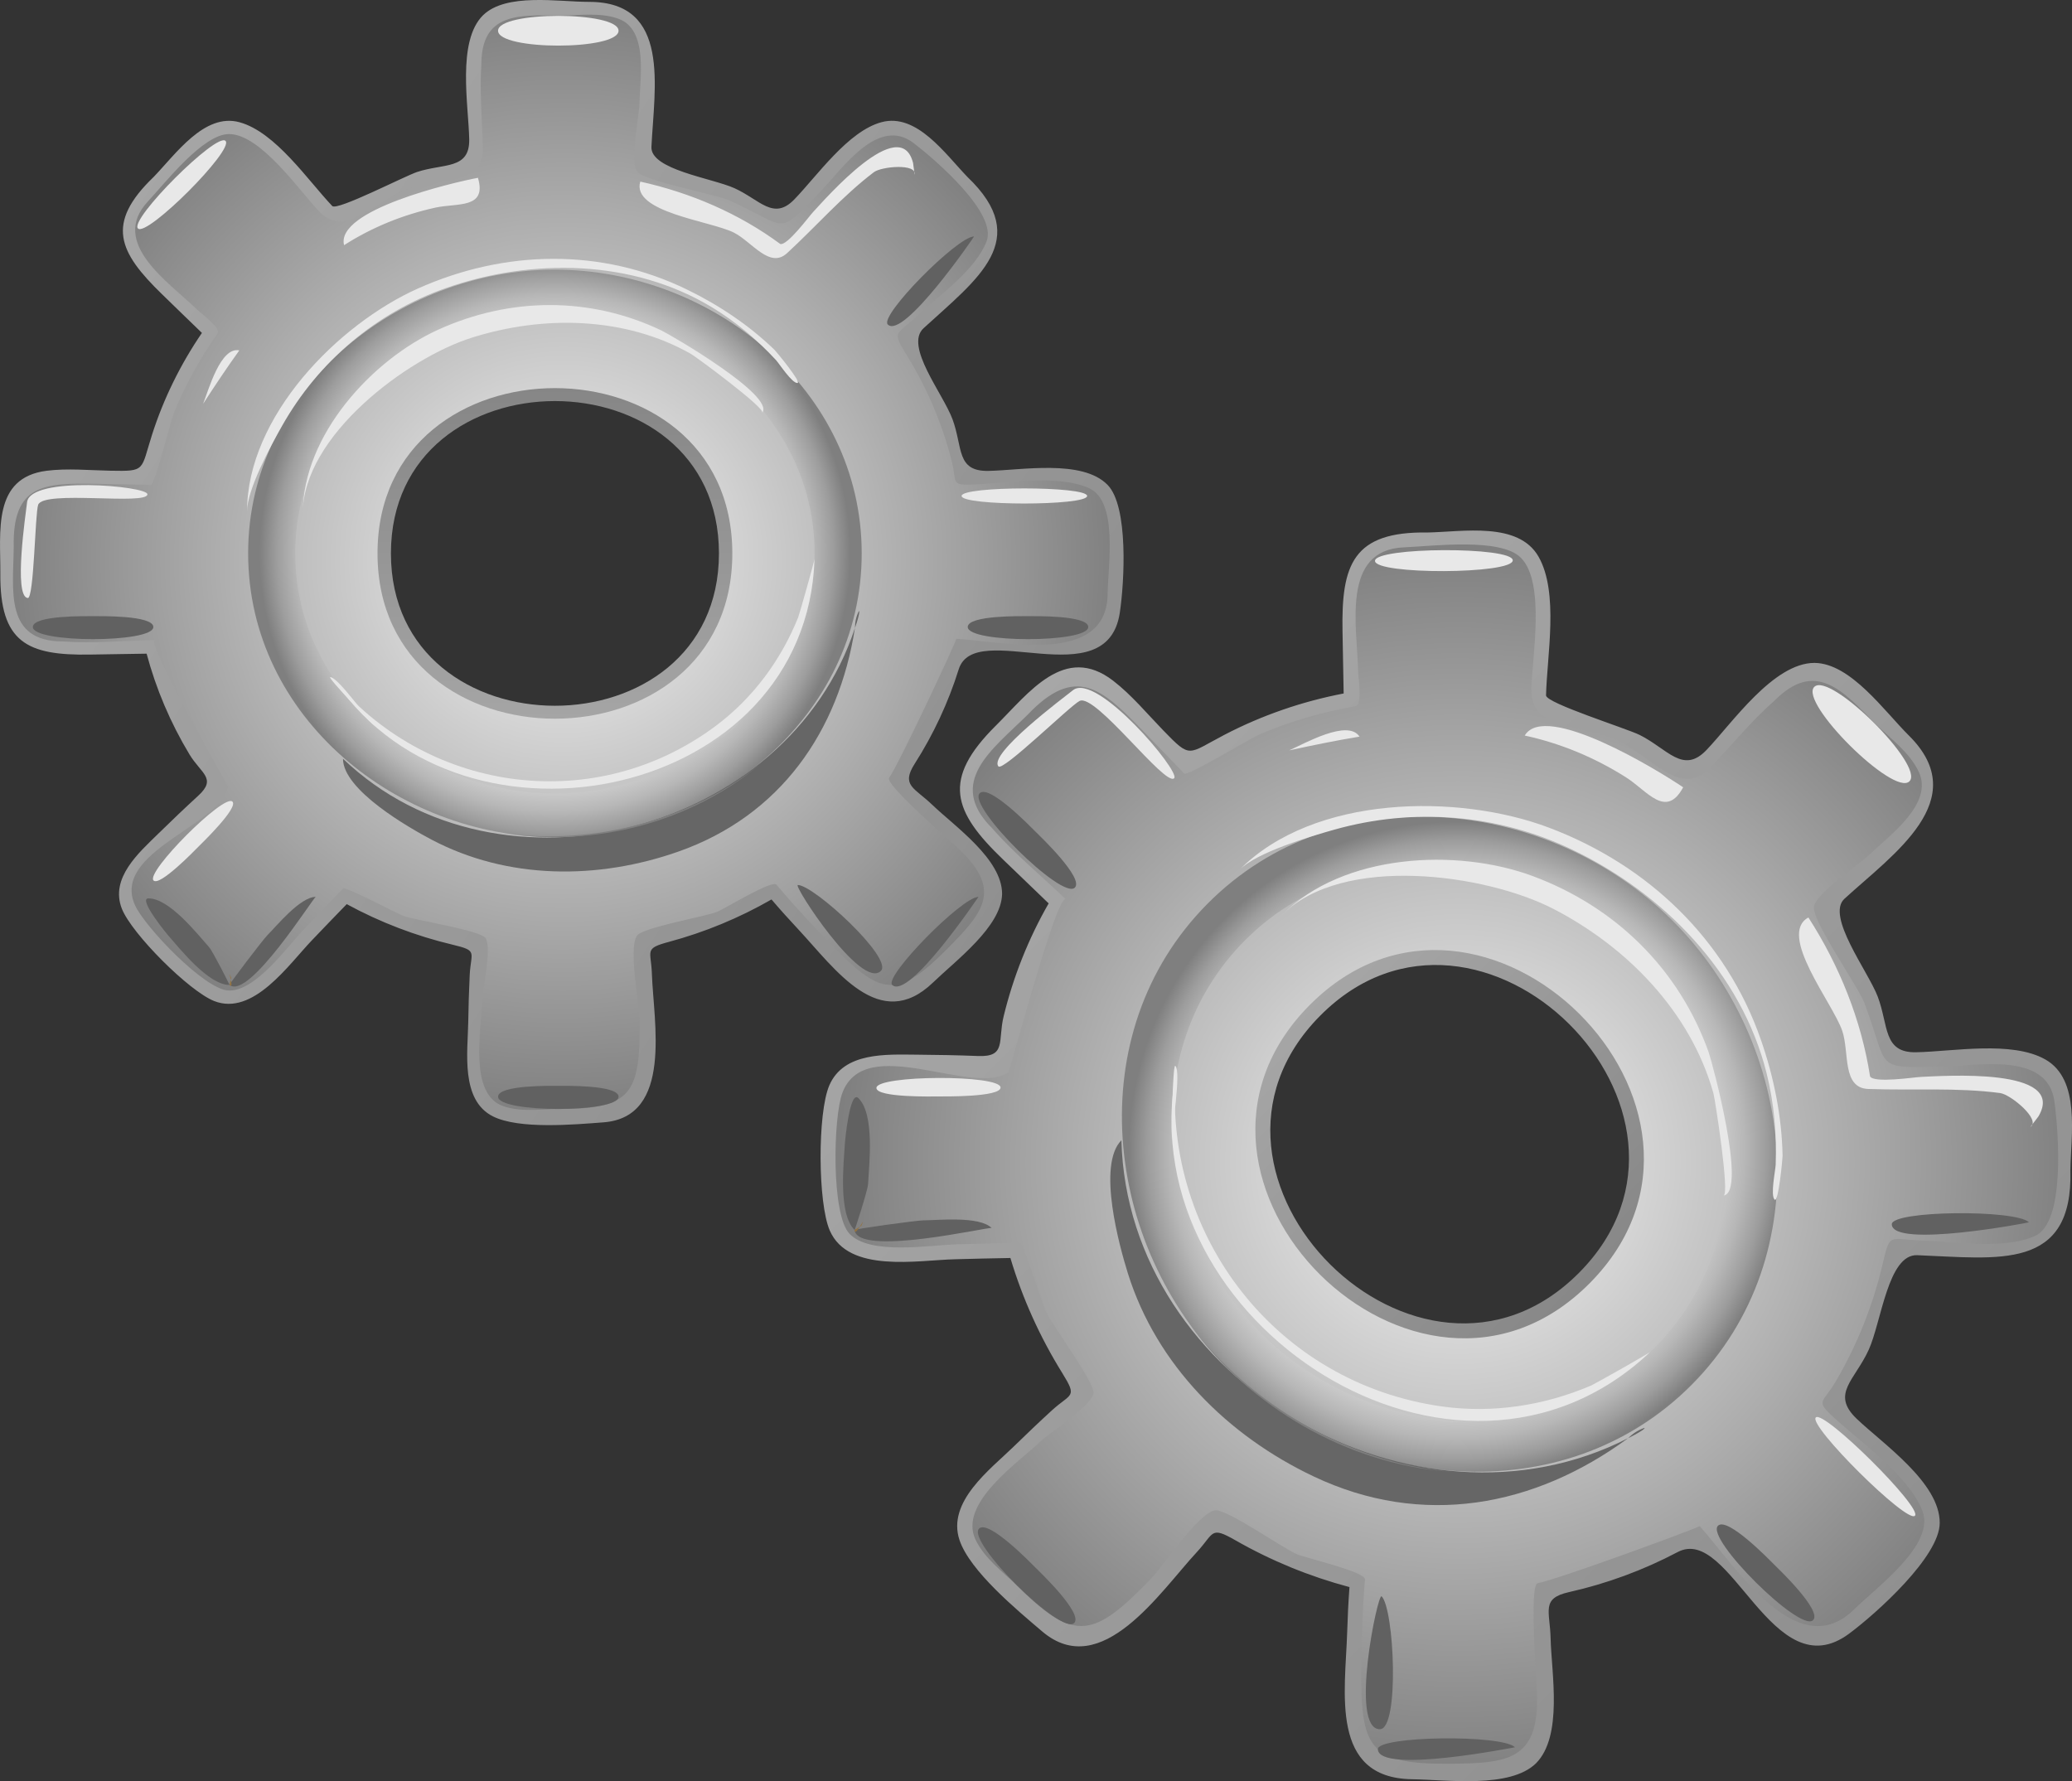 <?xml version="1.0" encoding="UTF-8" standalone="no"?>
<!-- Generator: Adobe Illustrator 12.0.0, SVG Export Plug-In . SVG Version: 6.00 Build 51448)  -->
<svg
   xmlns:dc="http://purl.org/dc/elements/1.1/"
   xmlns:cc="http://web.resource.org/cc/"
   xmlns:rdf="http://www.w3.org/1999/02/22-rdf-syntax-ns#"
   xmlns:svg="http://www.w3.org/2000/svg"
   xmlns="http://www.w3.org/2000/svg"
   xmlns:sodipodi="http://sodipodi.sourceforge.net/DTD/sodipodi-0.dtd"
   xmlns:inkscape="http://www.inkscape.org/namespaces/inkscape"
   height="117.498"
   id="Layer_1"
   inkscape:version="0.45.1"
   sodipodi:docbase="/Users/johnolsen/Desktop/openclipart-0.20-pre/recovered-zerobyte-files/unsorted"
   sodipodi:docname="ruota_dentata_grigia_2_01r.svg"
   sodipodi:version="0.32"
   space="preserve"
   style="overflow:visible;enable-background:new 0 0 136.676 117.498;"
   version="1.1"
   viewBox="0 0 136.676 117.498"
   width="136.676"
   inkscape:output_extension="org.inkscape.output.svg.inkscape">
  <rect x="0" y="0" width="136.676" height="117.498" fill="#333333" stroke="none"/>
  <defs
     id="defs174" />
  <sodipodi:namedview
     bordercolor="#666666"
     borderopacity="1.0"
     id="base"
     inkscape:current-layer="Layer_1"
     inkscape:cx="68.337997"
     inkscape:cy="58.749001"
     inkscape:pageopacity="0.0"
     inkscape:pageshadow="2"
     inkscape:window-height="510"
     inkscape:window-width="787"
     inkscape:window-x="88"
     inkscape:window-y="116"
     inkscape:zoom="3.0638819"
     pagecolor="#ffffff" />
  <g
     id="g3">
    <g
       id="g5">
      <radialGradient
         cx="37.127"
         cy="36.987"
         gradientUnits="userSpaceOnUse"
         id="XMLID_9_"
         r="36.718">
        <stop
           id="stop8"
           offset="0"
           style="stop-color:#F8F8F8" />
        <stop
           id="stop10"
           offset="1"
           style="stop-color:#7F7F7F" />
      </radialGradient>
      <path
         d="M69.797,31.428c-2.104,0-4.208,0.024-6.31,0.103c-0.5-2.485-1.384-4.889-2.597-7.115    c-0.623-1.144-1.759-1.726-0.657-2.729c0.752-0.685,1.491-1.384,2.221-2.092c1.417-1.372,4.173-3.386,2.82-5.641    c-1.344-2.234-5.327-6.916-8.151-4.896c-1.817,1.301-3.36,3.238-4.881,4.868c-1.026,1.1-5.618-1.865-7.336-2.388    c-1.277-0.391-2.467-0.004-2.389-1.524c0.055-1.059,0.084-2.121,0.102-3.182c0.026-1.63,0.486-4.283-0.894-5.549    c-1.501-1.377-7.301-1.217-9.029-0.329c-1.62,0.829-1.397,3.083-1.39,4.584c0.007,1.119,0.022,2.237,0.05,3.356    c0.043,1.614,0.563,1.746-1.198,2.15c-2.46,0.565-4.842,1.466-7.06,2.674c-1.51,0.82-1.223,0.433-2.27-0.694    c-0.997-1.07-2.019-2.114-3.052-3.148c-3.314-3.314-6.409,0.799-8.631,3.433c-1.368,1.622-0.793,3.173,0.612,4.581    c0.866,0.864,1.74,1.725,2.623,2.574c1.674,1.616,1.38,1.43,0.244,3.397c-1.174,2.034-2.064,4.232-2.636,6.512    c-0.496,1.979-3.901,1.051-5.833,1.051c-4.508,0-3.667,4.006-3.708,7.305c-0.056,4.673,3.73,4.065,7.451,3.998    c1.683-0.032,1.907-0.562,2.45,1.193c0.378,1.229,0.85,2.429,1.411,3.586c0.557,1.15,1.2,2.259,1.92,3.316    c1.091,1.602-0.094,1.768-1.363,2.972c-1.339,1.273-3.922,3.03-4.023,5.062c-0.086,1.697,1.82,2.993,2.872,4.045    c1.053,1.053,2.349,2.963,4.049,2.877c2.228-0.117,4.309-3.217,5.72-4.699c0.622-0.649,1.234-1.304,1.836-1.971    c1.348,0.759,2.758,1.404,4.214,1.926c1.487,0.536,3.022,0.944,4.576,1.223c-0.11,1.273-0.165,2.555-0.2,3.832    c-0.052,1.889-0.733,5.346,0.867,6.813c1.339,1.23,3.947,0.664,5.584,0.699c1.421,0.029,3.431,0.254,4.303-1.172    c1.313-2.146,0.526-6.092,0.439-8.5c-0.061-1.633-0.568-1.674,1.216-2.137c1.697-0.441,3.356-1.039,4.942-1.789    c1.954-0.921,1.964-1.533,3.434,0.096c0.998,1.109,2.033,2.187,3.081,3.251c1.611,1.637,3.374,3.396,5.533,1.572    c1.5-1.268,4.249-3.416,4.817-5.361c0.682-2.34-2.762-4.652-4.17-6.005c-1.25-1.199-2.644-1.551-1.598-3.146    c0.893-1.362,1.658-2.809,2.277-4.315c0.466-1.141,0.85-2.315,1.149-3.51c1.344,0.086,2.69,0.13,4.037,0.152    c1.942,0.035,5.384,0.586,6.062-1.928C74.252,37.396,74.396,31.428,69.797,31.428 M36.605,47.284    c-5.926,0-11.263-4.704-11.263-10.779c0-6.072,5.337-10.776,11.263-10.776c5.928,0,11.263,4.704,11.263,10.776    C47.868,42.58,42.533,47.284,36.605,47.284"
         id="path12"
         style="fill:url(#XMLID_9_);" />
      <linearGradient
         gradientTransform="matrix(776.01 550.007 550.007 -776.01 -63461.219 484554.125)"
         gradientUnits="userSpaceOnUse"
         id="XMLID_10_"
         x1="-240.439"
         x2="-239.556"
         y1="454.2"
         y2="454.2">
        <stop
           id="stop15"
           offset="0"
           style="stop-color:#FFFFFF" />
        <stop
           id="stop17"
           offset="1"
           style="stop-color:#000000" />
      </linearGradient>
      <path
         d="M36.97,1.034c1.239-0.02,2.645-0.226,3.825,0.203c1.992,0.725,1.412,3.967,1.387,5.556    c-0.016,0.854-0.626,3.784-0.18,4.479c0.454,0.705,5.155,1.509,6.166,1.97c3.843,1.753,3.048,2.409,5.915-0.563    c1.487-1.54,3.83-5.064,6.207-3.224c1.483,1.151,5.507,4.62,4.788,6.466c-0.725,1.866-2.986,3.445-4.417,4.779    c-1.63,1.519-1.878,1.044-0.76,2.876c1.291,2.119,2.266,4.428,2.875,6.833c0.337,1.334-0.045,1.582,1.135,1.562    c2.27-0.038,5.752-0.722,7.908,0.223c1.965,0.864,1.264,5.11,1.242,6.997c-0.054,4.715-6.75,3.147-9.983,2.946    c0.088,0.007-3.788,8.28-4.429,9.174c-0.306,0.426,4.104,4.214,4.673,4.762c2.757,2.655,1.575,4.089-0.843,6.521    c-3.369,3.385-4.398,3.078-7.773-0.41c-1.198-1.237-2.375-2.498-3.482-3.818c-0.292-0.351-3.354,1.548-3.901,1.774    c-0.823,0.345-4.965,1.03-5.319,1.602c-0.558,0.904,0.173,4.471,0.184,5.568c0.056,4.754-0.499,5.846-5.216,5.846    c-1.245,0-2.626,0.229-3.816-0.203c-2.23-0.813-1.407-5.029-1.36-6.791c0.024-0.836,0.656-3.572,0.241-4.268    c-0.316-0.533-4.68-1.182-5.481-1.491c-0.439-0.168-3.771-1.955-3.932-1.787c-0.85,0.888-1.702,1.774-2.554,2.661    c-1.104,1.152-3.197,4.119-4.98,4.064c-1.566-0.025-5.554-4.211-6.19-5.638c-1.558-3.503,5.617-5.236,6.128-7.786    c0.025-0.118-5.512-9.676-4.793-9.687c-2.005,0.027-4.08,0.229-6.079,0.084c-3.889,0-3.278-3.372-3.251-6.247    c-0.089-4.125,2.016-4.222,5.478-4.151c1.193,0.023,2.384,0.047,3.577,0.071c0.249,0.005,1.303-4.232,1.519-4.771    c0.747-1.854,1.73-3.583,2.871-5.22c0.244-0.353-1.078-1.31-1.337-1.562c-1.876-1.826-5.813-4.392-3.265-7.136    c1.17-1.261,3.649-4.454,5.356-4.454c2.088,0,4.67,3.768,5.952,5.108c1.693,1.774,3.542-0.61,5.654-1.409    c2.2-0.831,5.182-0.202,5.137-2.757c-0.031-1.815-0.219-3.701-0.096-5.513C31.748,0.808,34.232,0.991,36.97,1.034 M38.871,0.124    c-2.057,0-5.473-0.613-7.011,0.884c-1.738,1.723-0.946,5.989-0.909,8.187c0.034,2.009-1.685,1.569-3.439,2.15    c-0.819,0.271-5.278,2.577-5.594,2.246c-1.613-1.697-3.74-4.872-6.114-5.526c-2.324-0.643-4.227,2.122-5.673,3.612    c-3.202,3.076-2.292,4.962,0.545,7.721c0.881,0.854,1.758,1.713,2.643,2.563c-1.412,2.068-2.529,4.333-3.291,6.717    c-0.758,2.375-0.383,2.418-2.755,2.373c-1.375-0.027-2.817-0.169-4.186,0.002c-3.611,0.452-3.044,4.039-3.065,6.789    c-0.035,4.538,1.767,5.404,5.901,5.338c1.249-0.021,2.498-0.044,3.748-0.06c0.623,2.333,1.579,4.575,2.825,6.643    c0.769,1.273,1.829,1.586,0.575,2.733c-0.892,0.818-1.768,1.654-2.632,2.501C9.16,56.25,7.239,57.925,8.04,59.95    c0.657,1.654,4.427,5.427,6.082,6.083c2.585,1.025,4.936-2.428,6.465-4.018c0.76-0.791,1.516-1.587,2.284-2.372    c2.198,1.196,4.552,2.098,6.987,2.676c1.7,0.404,1.2,0.467,1.125,2.006c-0.05,1.045-0.082,2.086-0.097,3.129    c-0.033,1.932-0.516,5.109,1.625,6.188c1.726,0.867,5.33,0.545,7.303,0.395c4.595-0.355,3.293-6.627,3.187-9.797    c-0.051-1.543-0.539-1.662,1.121-2.107c1.184-0.32,2.347-0.713,3.478-1.182c1.13-0.466,2.229-1.008,3.29-1.617    c0.584,0.686,1.188,1.352,1.802,2.01c2.414,2.594,5.336,6.855,8.854,3.469c1.522-1.469,4.513-3.689,4.556-5.842    c0-2.301-3.116-4.448-4.613-5.886c-1.159-1.115-2.074-1.263-1.152-2.703c1.236-1.937,2.216-4.036,2.903-6.228    c1.062-3.392,9.775,1.873,10.625-3.728c0.302-2,0.59-7.022-0.808-8.442c-1.672-1.711-5.718-0.957-7.862-0.92    c-2.125,0.036-1.675-1.533-2.36-3.397c-0.626-1.704-3.194-4.84-1.912-6.016c3.534-3.244,7.237-5.832,2.896-9.974    c-1.449-1.497-3.346-4.25-5.678-3.615c-2.209,0.599-4.229,3.527-5.745,5.093c-1.375,1.42-2.271,0.018-3.948-0.74    c-1.472-0.666-5.549-1.219-5.477-2.725C43.158,5.786,44.273,0.124,38.871,0.124"
         id="path19"
         style="fill:url(#XMLID_10_);" />
      <linearGradient
         gradientTransform="matrix(0 -214.999 -214.999 0 100706.359 -51430.562)"
         gradientUnits="userSpaceOnUse"
         id="XMLID_11_"
         x1="-239.734"
         x2="-238.879"
         y1="468.234"
         y2="468.234">
        <stop
           id="stop22"
           offset="0"
           style="stop-color:#FFFFFF" />
        <stop
           id="stop24"
           offset="1"
           style="stop-color:#000000" />
      </linearGradient>
      <path
         d="M24.902,36.506c0,14.54,23.404,14.54,23.404,0C48.306,21.969,24.902,21.969,24.902,36.506     M25.787,36.506c0-13.399,21.637-13.399,21.637,0C47.424,49.907,25.787,49.907,25.787,36.506"
         id="path26"
         style="fill:url(#XMLID_11_);" />
      <radialGradient
         cx="36.605"
         cy="36.507"
         gradientUnits="userSpaceOnUse"
         id="XMLID_12_"
         r="19.492">
        <stop
           id="stop29"
           offset="0"
           style="stop-color:#F3F3F3" />
        <stop
           id="stop31"
           offset="0.437"
           style="stop-color:#F1F1F1" />
        <stop
           id="stop33"
           offset="0.594"
           style="stop-color:#EAEAEA" />
        <stop
           id="stop35"
           offset="0.706"
           style="stop-color:#DEDEDE" />
        <stop
           id="stop37"
           offset="0.797"
           style="stop-color:#CDCDCD" />
        <stop
           id="stop39"
           offset="0.875"
           style="stop-color:#B7B7B7" />
        <stop
           id="stop41"
           offset="0.942"
           style="stop-color:#9D9D9D" />
        <stop
           id="stop43"
           offset="1"
           style="stop-color:#7F7F7F" />
      </radialGradient>
      <path
         d="M36.605,17.789c-10.363,0-20.237,7.9-20.237,18.716c0,10.821,9.87,18.721,20.237,18.721    c10.366,0,20.236-7.899,20.236-18.721C56.841,25.689,46.967,17.789,36.605,17.789 M36.605,52.347    c-8.771,0-17.129-6.681-17.129-15.842c0-9.158,8.357-15.84,17.129-15.84c8.773,0,17.129,6.682,17.129,15.84    C53.734,45.666,45.378,52.347,36.605,52.347"
         id="path45"
         style="fill:url(#XMLID_12_);" />
      <path
         d="M13.398,26.637c0.774-1.19,1.558-2.372,2.389-3.524C14.541,22.855,13.759,25.734,13.398,26.637     M60.229,10.748c-0.839-3.328-5.762,2.348-6.603,3.248c-0.255,0.272-1.703,2.232-2.158,2.098c-2.732-2.019-5.922-3.38-9.233-4.115    c-0.602,2.024,4.622,2.59,6.166,3.361c1.193,0.597,2.364,2.42,3.517,1.359c1.912-1.76,3.656-3.77,5.727-5.342    c0.5-0.378,2.845-0.592,2.686,0.169C60.296,11.267,60.261,11.009,60.229,10.748 M22.696,16.173    c1.841-1.179,3.885-2.006,6.021-2.476c1.445-0.319,3.418,0.096,2.81-1.967C29.854,12.045,22.115,13.85,22.696,16.173"
         id="path47"
         style="fill:#E8E8E8;" />
      <path
         d="M40.801,2.027c0,1.309-7.948,1.309-7.948,0C32.853,0.721,40.801,0.721,40.801,2.027"
         id="path49"
         style="fill:#E8E8E8;" />
      <path
         d="M36.827,71.629c-0.374,0-3.973-0.07-3.973,0.717c0,1.078,7.948,1.078,7.948,0    C40.802,71.559,37.201,71.629,36.827,71.629"
         id="path51"
         style="fill:#616161;" />
      <path
         d="M6.14,40.647c-0.375,0-3.974-0.072-3.974,0.715c0,1.068,7.949,1.067,7.949,0    C10.115,40.575,6.514,40.647,6.14,40.647"
         id="path53"
         style="fill:#616161;" />
      <path
         d="M67.811,40.647c-0.375,0-3.976-0.072-3.976,0.715c0,1.068,7.95,1.068,7.95,0    C71.785,40.575,68.185,40.647,67.811,40.647"
         id="path55"
         style="fill:#616161;" />
      <path
         d="M9.792,59.263c-0.722,0,1.255,2.393,1.304,2.45c0.806,0.908,2.653,3.262,4.047,3.262    c0.018,0.012-1.103-2.219-1.356-2.5C12.987,61.576,11.168,59.26,9.792,59.263"
         id="path57"
         style="fill:#616161;" />
      <path
         d="M52.626,58.38c-0.323,0,4.192,6.952,5.48,5.667C58.937,63.217,53.682,58.38,52.626,58.38"
         id="path59"
         style="fill:#616161;" />
      <path
         d="M14.876,9.294c0.585,0.587-5.19,6.364-5.776,5.777C8.515,14.485,14.29,8.711,14.876,9.294"
         id="path61"
         style="fill:#E8E8E8;" />
      <path
         d="M64.251,15.6c-1.097,0-6.256,5.22-5.692,5.805C59.587,22.434,64.273,15.6,64.251,15.6"
         id="path63"
         style="fill:#616161;" />
      <path
         d="M64.544,59.165c-1.094,0-6.242,5.253-5.693,5.806C59.941,66.006,64.536,59.165,64.544,59.165"
         id="path65"
         style="fill:#616161;" />
      <path
         d="M20.83,59.165c-1.027,0-2.57,1.904-3.196,2.531c-0.261,0.256-2.573,3.281-2.49,3.279    C16.416,65.994,20.688,59.165,20.83,59.165"
         id="path67"
         style="fill:#616161;" />
      <path
         d="M15.252,64.514c-0.038,0.152-0.076,0.305-0.116,0.457C15.519,65.352,14.916,63.666,15.252,64.514"
         id="path69"
         style="fill:#937342;" />
      <path
         d="M9.724,32.605c0,0.748-6.874-0.294-7.207,0.697c-0.206,0.604-0.272,6.191-0.686,6.148    c-0.956-0.1-0.125-5.601-0.045-6.317C1.983,31.369,9.724,32.056,9.724,32.605"
         id="path71"
         style="fill:#E8E8E8;" />
      <path
         d="M13.096,55.846c-0.202,0.2-2.556,2.647-2.968,2.237c-0.544-0.545,4.658-5.751,5.203-5.204    C15.742,53.29,13.293,55.646,13.096,55.846"
         id="path73"
         style="fill:#E8E8E8;" />
      <path
         d="M71.71,32.717c0,0.664-8.28,0.664-8.28,0S71.71,32.053,71.71,32.717"
         id="path75"
         style="fill:#E8E8E8;" />
      <path
         d="M56.397,41.417C52,54.902,33,59.984,22.625,50.052c0,2.076,4.386,4.566,5.831,5.331    c5.042,2.663,10.997,2.66,16.307,0.788C51.468,53.809,55.329,48.249,56.397,41.417 M56.655,40.31    c-0.172,0.344-0.258,0.713-0.258,1.107C56.248,41.877,56.802,40.31,56.655,40.31"
         id="path77"
         style="fill:#666666;" />
      <path
         d="M50.267,50.315c-4.632,3.794-11.138,5.484-17.048,4.649C39.243,55.904,45.597,54.271,50.267,50.315    "
         id="path79"
         style="fill:#7F7F7F;" />
      <path
         d="M19.974,33.857c0-5.145,4.561-10.122,8.929-12.107c4.752-2.158,10.031-2.196,14.745,0.06    c0.604,0.289,7.501,4.297,6.632,5.418c0.23-0.297-4.358-3.686-4.701-3.88c-4.349-2.472-9.739-2.556-14.436-1.079    C26.833,23.625,19.974,28.767,19.974,33.857"
         id="path81"
         style="fill:#E8E8E8;" />
      <path
         d="M16.298,33.73c0-6.272,6.022-12.355,11.28-14.702c5.727-2.555,12.096-2.682,17.759,0.082    c2.099,1.023,4.093,2.356,5.769,3.985c0.09,0.087,1.803,2.16,1.494,2.172c-0.362,0.014-1.202-1.281-1.415-1.514    c-1.24-1.342-2.646-2.528-4.211-3.476c-5.246-3.173-11.879-3.266-17.57-1.271c-4.594,1.615-8.39,4.837-10.785,9.065    C17.822,29.476,16.298,32.3,16.298,33.73"
         id="path83"
         style="fill:#E8E8E8;" />
      <path
         d="M53.723,36.873c0.042,0-0.991,3.65-1.078,3.864c-1.133,2.814-2.986,5.319-5.422,7.141    c-7.91,5.91-18.783,4.461-25.069-2.863c8.495,12.314,31.065,7.669,31.571-8.142"
         id="path85"
         style="fill:#E8E8E8;" />
      <path
         d="M48.96,47.479c-0.483,0.462-0.99,0.897-1.523,1.3C47.974,48.379,48.481,47.947,48.96,47.479     M21.784,44.667c-0.221,0,2.822,3.182,3.064,3.359C24.323,47.569,22.31,44.667,21.784,44.667"
         id="path87"
         style="fill:#E8E8E8;" />
    </g>
    <g
       id="g89">
      <radialGradient
         cx="-307.792"
         cy="1412.031"
         gradientTransform="matrix(0.71 0.704 -0.704 0.71 1308.764 -709.183)"
         gradientUnits="userSpaceOnUse"
         id="XMLID_13_"
         r="40.846">
        <stop
           id="stop92"
           offset="0"
           style="stop-color:#F8F8F8" />
        <stop
           id="stop94"
           offset="1"
           style="stop-color:#7F7F7F" />
      </radialGradient>
      <path
         d="M125.813,97.477c-1.662-1.65-3.341-3.279-5.064-4.865c1.552-2.354,2.737-4.941,3.524-7.652    c0.403-1.389-0.036-2.74,1.618-2.67c1.132,0.049,2.264,0.078,3.396,0.092c2.193,0.025,5.949,0.596,6.645-2.246    c0.691-2.818,1.212-9.637-2.601-10.252c-2.452-0.396-5.189-0.076-7.668,0.02c-1.67,0.064-2.975-5.875-3.92-7.637    c-0.704-1.306-1.946-1.935-0.693-3.072c0.875-0.795,1.729-1.609,2.572-2.435c1.3-1.266,3.74-3,3.643-5.081    c-0.105-2.266-4.811-6.68-6.871-7.336c-1.93-0.613-3.52,1.34-4.69,2.533c-0.871,0.887-1.737,1.784-2.589,2.688    c-1.234,1.31-0.922,1.819-2.63,0.76c-2.388-1.481-4.975-2.637-7.673-3.421c-1.835-0.534-1.305-0.615-1.248-2.326    c0.052-1.624,0.063-3.251,0.057-4.875c-0.021-5.215-5.688-4.392-9.503-4.052c-2.354,0.208-3.116,1.882-3.108,4.094    c0.006,1.362,0.022,2.725,0.053,4.088c0.06,2.586-0.028,2.209-2.467,2.873c-2.522,0.687-4.947,1.724-7.188,3.077    c-1.939,1.174-3.9-2.227-5.428-3.74c-3.56-3.532-6.034,0.288-8.65,2.863c-3.707,3.647-0.241,6.132,2.75,8.993    c1.354,1.295,1.946,1.051,0.999,2.862c-0.664,1.268-1.231,2.584-1.693,3.94c-0.462,1.344-0.824,2.723-1.083,4.119    c-0.395,2.123-1.46,1.322-3.406,1.279c-2.053-0.045-5.47-0.68-7.142,0.844c-1.399,1.273-0.908,3.791-0.901,5.443    c0.005,1.656-0.468,4.184,0.942,5.447c1.851,1.652,5.922,0.834,8.2,0.771c0.997-0.029,1.995-0.063,2.99-0.117    c0.471,1.654,1.08,3.268,1.819,4.82c0.755,1.59,1.646,3.113,2.657,4.551c-1.086,0.922-2.132,1.889-3.161,2.873    c-1.52,1.449-4.768,3.645-4.655,6.057c0.093,2.02,2.597,3.617,3.863,4.926c1.098,1.137,2.509,2.889,4.316,2.449    c2.719-0.666,5.188-4.402,7.005-6.369c1.235-1.34,0.867-1.766,2.635-0.734c1.688,0.98,3.465,1.809,5.307,2.461    c2.265,0.805,2.751,0.328,2.635,2.766c-0.08,1.66-0.107,3.32-0.113,4.98c-0.011,2.557,0.003,5.324,3.139,5.578    c2.176,0.174,6.028,0.633,8.002-0.461c2.371-1.313,1.465-5.836,1.412-8.01c-0.047-1.924-0.87-3.295,1.203-3.734    c1.773-0.373,3.511-0.918,5.181-1.625c1.26-0.531,2.485-1.158,3.655-1.869c0.995,1.121,2.025,2.211,3.068,3.285    c1.508,1.547,3.794,4.68,6.3,3.225C124.654,105.678,129.444,101.078,125.813,97.477 M87.18,83.988    c-4.68-4.643-5.208-12.541-0.448-17.336c4.759-4.795,12.658-4.328,17.338,0.316c4.681,4.643,5.208,12.539,0.449,17.334    C99.76,89.1,91.859,88.635,87.18,83.988"
         id="path96"
         style="fill:url(#XMLID_13_);" />
      <linearGradient
         gradientTransform="matrix(0.71 0.704 -0.704 0.71 1308.764 -709.183)"
         gradientUnits="userSpaceOnUse"
         id="XMLID_14_"
         x1="-674.284"
         x2="263.745"
         y1="1412.168"
         y2="1412.168">
        <stop
           id="stop99"
           offset="0"
           style="stop-color:#FFFFFF" />
        <stop
           id="stop101"
           offset="1"
           style="stop-color:#000000" />
      </linearGradient>
      <path
         d="M123.708,47.753c0.992,0.958,2.264,1.894,2.86,3.158c1.006,2.133-1.994,4.236-3.258,5.473    c-0.682,0.663-3.46,2.5-3.652,3.396c-0.192,0.912,2.887,5.234,3.325,6.39c1.662,4.395,0.52,4.287,5.111,4.188    c2.38-0.051,6.993-0.996,7.426,2.32c0.271,2.066,0.73,7.959-1.285,8.854c-2.036,0.906-5.058,0.381-7.231,0.313    c-2.477-0.078-2.303-0.645-2.854,1.678c-0.643,2.684-1.681,5.27-3.084,7.646c-0.778,1.32-1.276,1.215-0.329,2.123    c1.824,1.746,5.109,3.938,6.069,6.373c0.875,2.221-3.004,5.025-4.5,6.498c-3.737,3.682-7.797-2.805-10.19-5.496    c0.063,0.074-9.479,3.566-10.687,3.773c-0.576,0.094-0.062,6.543-0.04,7.422c0.096,4.256-1.961,4.461-5.775,4.486    c-5.312,0.033-5.887-1.016-5.816-6.41c0.021-1.918,0.08-3.836,0.24-5.746c0.044-0.504-3.859-1.406-4.47-1.654    c-0.92-0.375-4.728-3.08-5.456-2.902c-1.149,0.273-3.364,3.662-4.217,4.539c-3.683,3.797-4.974,4.227-8.698,0.529    c-0.983-0.973-2.255-1.875-2.854-3.152c-1.126-2.389,2.827-5.07,4.245-6.426c0.674-0.645,3.319-2.307,3.536-3.184    c0.168-0.668-2.771-4.596-3.162-5.469c-0.214-0.479-1.445-4.5-1.703-4.494c-1.366,0.037-2.734,0.068-4.102,0.102    c-1.775,0.045-5.753,0.746-7.119-0.691c-1.214-1.25-1.085-7.68-0.47-9.305c1.516-3.986,8.54,0.268,10.942-1.346    c0.111-0.074,3.228-11.96,3.805-11.403c-1.604-1.55-3.402-3.019-4.868-4.696c-3.069-3.048,0.056-5.235,2.329-7.482    c3.159-3.325,4.9-1.752,7.578,1.014c0.923,0.954,1.847,1.908,2.769,2.86c0.192,0.197,4.344-2.321,4.936-2.576    c2.043-0.879,4.173-1.474,6.358-1.876c0.468-0.084,0.175-1.876,0.169-2.279c-0.052-2.911-1.151-8.021,3.013-8.192    c1.911-0.079,6.371-0.657,7.715,0.678c1.651,1.638,0.739,6.634,0.7,8.698c-0.054,2.728,3.275,2.295,5.568,3.318    c2.391,1.067,4.252,3.901,6.221,1.849c1.396-1.459,2.724-3.096,4.243-4.428C119.761,43.485,121.576,45.574,123.708,47.753     M125.921,48.526c-1.625-1.612-3.842-4.772-6.23-4.797c-2.719,0-5.439,3.986-7.133,5.754c-1.547,1.61-2.559-0.083-4.4-1.001    c-0.858-0.428-6.186-2.1-6.176-2.609c0.058-2.604,0.862-6.778-0.497-9.155c-1.332-2.326-5.003-1.635-7.312-1.591    c-4.938-0.079-5.699,2.123-5.616,6.525c0.024,1.364,0.045,2.729,0.075,4.094c-2.735,0.524-5.39,1.439-7.861,2.725    c-2.457,1.282-2.197,1.608-4.034-0.285c-1.064-1.098-2.092-2.341-3.307-3.279c-3.204-2.471-5.567,0.805-7.741,2.96    c-3.582,3.556-2.837,5.651,0.48,8.837c1.002,0.964,2.006,1.923,3.004,2.89c-1.338,2.33-2.338,4.849-2.972,7.458    c-0.392,1.609,0.201,2.686-1.689,2.609c-1.345-0.053-2.691-0.078-4.038-0.088c-1.992-0.012-4.82-0.193-5.773,2.033    c-0.779,1.822-0.759,7.754,0.034,9.568c1.238,2.838,5.798,1.953,8.253,1.895c1.221-0.029,2.441-0.068,3.661-0.084    c0.796,2.668,1.952,5.223,3.421,7.588c1.023,1.652,0.581,1.309-0.685,2.465c-0.856,0.783-1.696,1.584-2.527,2.395    c-1.541,1.5-4.413,3.631-3.565,6.162c0.684,2.037,3.783,4.604,5.458,6.029c3.905,3.32,7.793-2.65,10.195-5.236    c1.165-1.26,0.874-1.734,2.536-0.787c1.18,0.676,2.41,1.275,3.668,1.793c1.26,0.516,2.551,0.949,3.865,1.301    c-0.074,0.998-0.121,2-0.152,2.998c-0.124,3.939-1.159,9.596,4.276,9.676c2.351,0.035,6.452,0.623,8.176-1.045    c1.801-1.814,1.022-5.951,0.968-8.26c-0.042-1.789-0.647-2.623,1.206-3.037c2.497-0.559,4.913-1.449,7.175-2.643    c3.495-1.848,6.25,9.139,11.309,5.383c1.806-1.342,5.969-5.084,5.977-7.299c0.022-2.662-3.765-5.236-5.488-6.887    c-1.702-1.639-0.119-2.523,0.801-4.533c0.84-1.836,1.271-6.324,3.203-6.248c5.335,0.207,10.286,1.068,10.104-5.605    c0.029-2.316,0.687-5.977-1.65-7.305c-2.215-1.258-6.102-0.525-8.529-0.477c-2.195,0.041-1.804-1.768-2.534-3.682    c-0.642-1.674-3.43-5.307-2.191-6.443C124.868,56.353,130.186,52.759,125.921,48.526"
         id="path103"
         style="fill:url(#XMLID_14_);" />
      <linearGradient
         gradientTransform="matrix(0.71 0.704 -0.704 0.71 1308.764 -709.183)"
         gradientUnits="userSpaceOnUse"
         id="XMLID_15_"
         x1="-399.067"
         x2="-178.737"
         y1="1411.497"
         y2="1411.497">
        <stop
           id="stop106"
           offset="0"
           style="stop-color:#FFFFFF" />
        <stop
           id="stop108"
           offset="1"
           style="stop-color:#000000" />
      </linearGradient>
      <path
         d="M86.382,66.309c-11.391,11.48,7.089,29.818,18.481,18.338    C116.253,73.168,97.772,54.83,86.382,66.309 M87.082,67.004c10.498-10.582,27.583,6.371,17.082,16.951    C93.666,94.535,76.582,77.582,87.082,67.004"
         id="path110"
         style="fill:url(#XMLID_15_);" />
      <radialGradient
         cx="-308.373"
         cy="1411.496"
         gradientTransform="matrix(0.71 0.704 -0.704 0.71 1308.764 -709.183)"
         gradientUnits="userSpaceOnUse"
         id="XMLID_16_"
         r="21.683">
        <stop
           id="stop113"
           offset="0"
           style="stop-color:#F3F3F3" />
        <stop
           id="stop115"
           offset="0.437"
           style="stop-color:#F1F1F1" />
        <stop
           id="stop117"
           offset="0.594"
           style="stop-color:#EAEAEA" />
        <stop
           id="stop119"
           offset="0.706"
           style="stop-color:#DEDEDE" />
        <stop
           id="stop121"
           offset="0.797"
           style="stop-color:#CDCDCD" />
        <stop
           id="stop123"
           offset="0.875"
           style="stop-color:#B7B7B7" />
        <stop
           id="stop125"
           offset="0.942"
           style="stop-color:#9D9D9D" />
        <stop
           id="stop127"
           offset="1"
           style="stop-color:#7F7F7F" />
      </radialGradient>
      <path
         d="M110.291,60.699c-8.184-8.121-22.171-9.618-30.646-1.077    c-8.478,8.544-6.873,22.515,1.313,30.638c8.186,8.121,22.167,9.619,30.646,1.074C120.078,82.791,118.473,68.816,110.291,60.699     M83.213,87.986c-6.929-6.873-8.29-18.697-1.113-25.93c7.175-7.231,19.009-5.961,25.937,0.914    c6.926,6.873,8.29,18.695,1.113,25.928S90.139,94.861,83.213,87.986"
         id="path129"
         style="fill:url(#XMLID_16_);" />
      <path
         d="M85.034,49.5c1.542-0.333,3.089-0.651,4.645-0.909C88.898,47.411,86.026,49.071,85.034,49.5     M134.46,73.65c1.946-3.287-6.389-2.664-7.76-2.609c-0.413,0.016-3.091,0.428-3.345-0.035c-0.578-3.734-2.028-7.311-4.067-10.483    c-2.061,1.125,1.62,5.665,2.235,7.483c0.476,1.406-0.029,3.766,1.712,3.83c2.889,0.107,5.839-0.111,8.706,0.27    c0.691,0.094,2.712,1.762,1.989,2.236C134.107,74.111,134.283,73.879,134.46,73.65 M100.576,48.522    c2.375,0.514,4.638,1.461,6.69,2.763c1.392,0.883,2.624,2.755,3.761,0.651C109.459,50.872,101.935,46.234,100.576,48.522"
         id="path131"
         style="fill:#E8E8E8;" />
      <path
         d="M125.953,51.541c-1.024,1.031-7.301-5.198-6.278-6.229C120.7,44.28,126.977,50.509,125.953,51.541"
         id="path133"
         style="fill:#E8E8E8;" />
      <path
         d="M68.277,103.385c-0.294-0.293-3.079-3.168-3.696-2.547c-0.845,0.85,5.431,7.078,6.274,6.227    C71.475,106.445,68.575,103.68,68.277,103.385"
         id="path135"
         style="fill:#616161;" />
      <path
         d="M68.321,54.877c-0.295-0.293-3.078-3.172-3.698-2.549c-0.836,0.844,5.442,7.07,6.276,6.227    C71.518,57.934,68.618,55.172,68.321,54.877"
         id="path137"
         style="fill:#616161;" />
      <path
         d="M117.02,103.199c-0.296-0.293-3.082-3.172-3.699-2.549c-0.837,0.842,5.44,7.07,6.276,6.227    C120.214,106.254,117.313,103.492,117.02,103.199"
         id="path139"
         style="fill:#616161;" />
      <path
         d="M56.622,72.438c-0.57-0.564-0.886,2.873-0.888,2.955c-0.078,1.35-0.461,4.658,0.638,5.748    c0.006,0.025,0.867-2.611,0.889-3.035C57.331,76.77,57.711,73.514,56.622,72.438"
         id="path141"
         style="fill:#616161;" />
      <path
         d="M91.136,105.303c-0.257-0.252-2.138,8.775-0.114,8.768    C92.328,114.066,91.971,106.133,91.136,105.303"
         id="path143"
         style="fill:#616161;" />
      <path
         d="M99.786,36.964c0.004,0.923-9.081,0.958-9.087,0.035C90.699,36.081,99.782,36.045,99.786,36.964"
         id="path145"
         style="fill:#E8E8E8;" />
      <path
         d="M133.836,80.631c-0.866-0.857-9.031-0.781-9.046,0.125    C124.799,82.375,133.853,80.65,133.836,80.631"
         id="path147"
         style="fill:#616161;" />
      <path
         d="M99.934,115.262c-0.866-0.857-9.049-0.744-9.046,0.123    C90.937,117.057,99.926,115.254,99.934,115.262"
         id="path149"
         style="fill:#616161;" />
      <path
         d="M65.414,81.008c-0.813-0.805-3.523-0.51-4.507-0.506c-0.409,0-4.604,0.576-4.535,0.639    C56.578,82.943,65.301,80.898,65.414,81.008"
         id="path151"
         style="fill:#616161;" />
      <path
         d="M56.818,80.863c-0.149,0.088-0.299,0.18-0.448,0.27C56.372,81.732,57.218,79.93,56.818,80.863"
         id="path153"
         style="fill:#937342;" />
      <path
         d="M77.453,51.336c-0.585,0.589-5.194-5.62-6.236-5.098c-0.634,0.317-5.068,4.676-5.358,4.318    c-0.674-0.829,4.29-4.521,4.914-5.023C72.313,44.294,77.886,50.902,77.453,51.336"
         id="path155"
         style="fill:#E8E8E8;" />
      <path
         d="M61.907,72.328c-0.314,0.002-4.093,0.088-4.095-0.559c-0.005-0.857,8.182-0.891,8.188-0.029    C66,72.385,62.218,72.326,61.907,72.328"
         id="path157"
         style="fill:#E8E8E8;" />
      <path
         d="M126.313,99.99c-0.521,0.527-7.058-5.961-6.537-6.486C120.294,92.979,126.833,99.467,126.313,99.99    "
         id="path159"
         style="fill:#E8E8E8;" />
      <path
         d="M107.405,94.865c-14.039,7.199-33.023-3.674-33.434-19.646c-1.627,1.641-0.114,7.043,0.427,8.777    c1.895,6.057,6.598,10.719,12.26,13.402C93.805,100.787,101.209,99.42,107.405,94.865 M108.474,94.191    c-0.401,0.139-0.759,0.363-1.068,0.674C106.927,95.109,108.591,94.307,108.474,94.191"
         id="path161"
         style="fill:#666666;" />
      <path
         d="M95.592,97.086c-6.63-0.633-13.091-4.398-17.104-9.686C82.508,92.859,88.806,96.553,95.592,97.086"
         id="path163"
         style="fill:#7F7F7F;" />
      <path
         d="M84.567,60.355c4.032-4.063,11.532-4.42,16.535-2.563c5.446,2.021,9.643,6.126,11.599,11.601    c0.249,0.701,2.558,9.27,0.991,9.471c0.416-0.051-0.554-6.32-0.67-6.744c-1.499-5.359-5.688-9.65-10.556-12.164    C97.998,57.648,88.556,56.336,84.567,60.355"
         id="path165"
         style="fill:#E8E8E8;" />
      <path
         d="M81.764,57.373c4.916-4.951,14.44-5.036,20.428-2.769c6.524,2.47,11.653,7.361,13.96,13.98    c0.854,2.451,1.384,5.064,1.433,7.666c0.001,0.141-0.271,3.117-0.524,2.885c-0.296-0.271,0.055-1.951,0.068-2.303    c0.073-2.029-0.106-4.068-0.601-6.043c-1.655-6.617-6.82-11.888-12.879-14.77c-4.892-2.329-10.415-2.753-15.618-1.294    C86.303,55.211,82.886,56.244,81.764,57.373"
         id="path167"
         style="fill:#E8E8E8;" />
      <path
         d="M108.852,89.18c0.034,0.033-3.641,2.105-3.877,2.209c-3.101,1.334-6.525,1.859-9.875,1.387    c-10.878-1.529-18.327-11.193-17.553-21.9c-2.94,16.379,18.521,30.395,31.307,18.305"
         id="path169"
         style="fill:#E8E8E8;" />
      <path
         d="M96.784,93.822c-0.746-0.012-1.486-0.066-2.222-0.168C95.298,93.762,96.038,93.816,96.784,93.822     M77.528,70.309c-0.175-0.174-0.267,4.723-0.216,5.051C77.258,74.59,77.944,70.719,77.528,70.309"
         id="path171"
         style="fill:#E8E8E8;" />
    </g>
  </g>
</svg>
